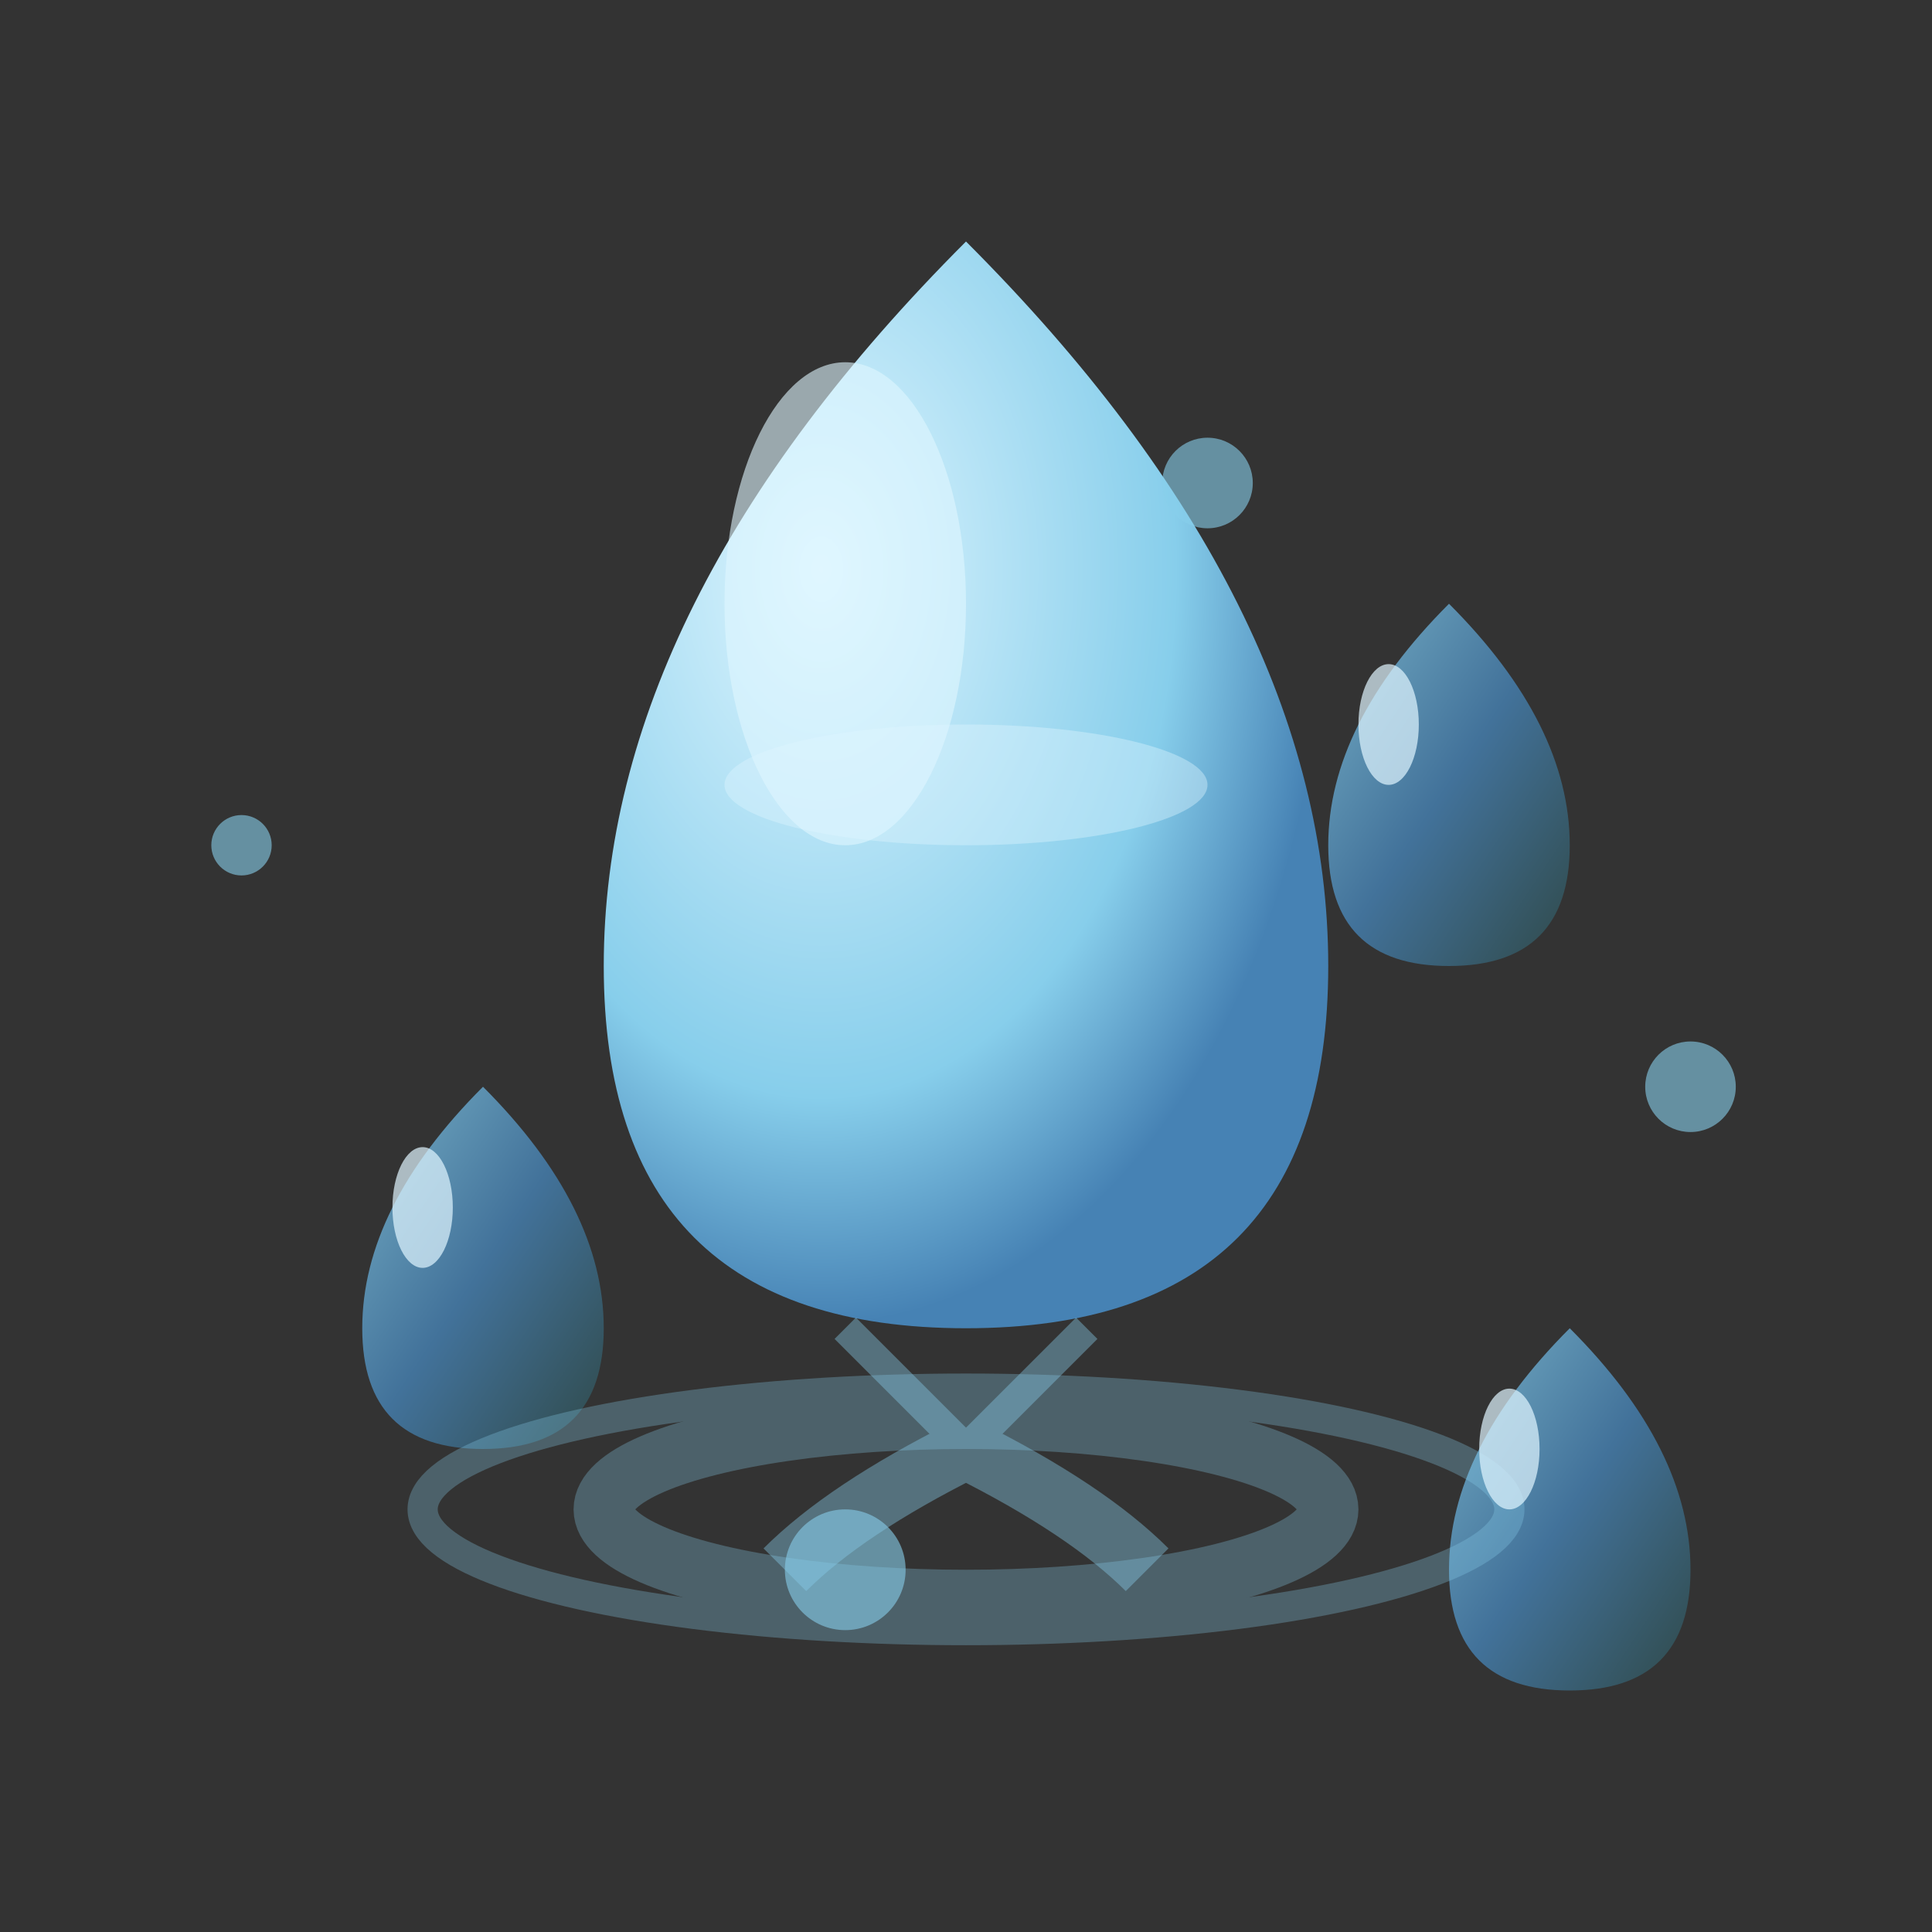 <svg viewBox="0 0 64 64" xmlns="http://www.w3.org/2000/svg">
  <rect x="0" y="0" width="64" height="64" fill="#333333" stroke="none"/>
  <defs>
    <linearGradient id="waterGrad" x1="0%" y1="0%" x2="100%" y2="100%">
      <stop offset="0%" style="stop-color:#87CEEB"/>
      <stop offset="50%" style="stop-color:#4682B4"/>
      <stop offset="100%" style="stop-color:#2F4F4F"/>
    </linearGradient>
    <radialGradient id="dropGrad" cx="30%" cy="30%" r="70%">
      <stop offset="0%" style="stop-color:#E0F6FF"/>
      <stop offset="70%" style="stop-color:#87CEEB"/>
      <stop offset="100%" style="stop-color:#4682B4"/>
    </radialGradient>
  </defs>
  
  <!-- Main water drop -->
  <path d="M32 8 Q20 20 20 32 Q20 44 32 44 Q44 44 44 32 Q44 20 32 8 Z" fill="url(#dropGrad)"/>
  
  <!-- Water drop highlight -->
  <ellipse cx="28" cy="20" rx="4" ry="8" fill="#E0F6FF" opacity="0.6"/>
  
  <!-- Smaller drops -->
  <g>
    <!-- Drop 1 -->
    <path d="M48 20 Q44 24 44 28 Q44 32 48 32 Q52 32 52 28 Q52 24 48 20 Z" fill="url(#waterGrad)" opacity="0.8"/>
    
    <!-- Drop 2 -->
    <path d="M16 36 Q12 40 12 44 Q12 48 16 48 Q20 48 20 44 Q20 40 16 36 Z" fill="url(#waterGrad)" opacity="0.8"/>
    
    <!-- Drop 3 -->
    <path d="M52 44 Q48 48 48 52 Q48 56 52 56 Q56 56 56 52 Q56 48 52 44 Z" fill="url(#waterGrad)" opacity="0.8"/>
  </g>
  
  <!-- Tiny droplets -->
  <g opacity="0.6">
    <circle cx="28" cy="52" r="2" fill="#87CEEB"/>
    <circle cx="40" cy="16" r="1.5" fill="#87CEEB"/>
    <circle cx="8" cy="28" r="1" fill="#87CEEB"/>
    <circle cx="56" cy="36" r="1.5" fill="#87CEEB"/>
  </g>
  
  <!-- Ripple effect -->
  <g opacity="0.3">
    <ellipse cx="32" cy="50" rx="12" ry="3" fill="none" stroke="#87CEEB" stroke-width="2"/>
    <ellipse cx="32" cy="50" rx="18" ry="4" fill="none" stroke="#87CEEB" stroke-width="1"/>
  </g>
  
  <!-- Splash effect -->
  <g opacity="0.4">
    <path d="M32 48 Q28 50 26 52" stroke="#87CEEB" stroke-width="2" fill="none"/>
    <path d="M32 48 Q36 50 38 52" stroke="#87CEEB" stroke-width="2" fill="none"/>
    <path d="M32 48 Q30 46 28 44" stroke="#87CEEB" stroke-width="1" fill="none"/>
    <path d="M32 48 Q34 46 36 44" stroke="#87CEEB" stroke-width="1" fill="none"/>
  </g>
  
  <!-- Water surface reflection -->
  <ellipse cx="32" cy="26" rx="8" ry="2" fill="#E0F6FF" opacity="0.4"/>
  
  <!-- Highlights on smaller drops -->
  <ellipse cx="46" cy="24" rx="1" ry="2" fill="#E0F6FF" opacity="0.7"/>
  <ellipse cx="14" cy="40" rx="1" ry="2" fill="#E0F6FF" opacity="0.7"/>
  <ellipse cx="50" cy="48" rx="1" ry="2" fill="#E0F6FF" opacity="0.7"/>
</svg>
